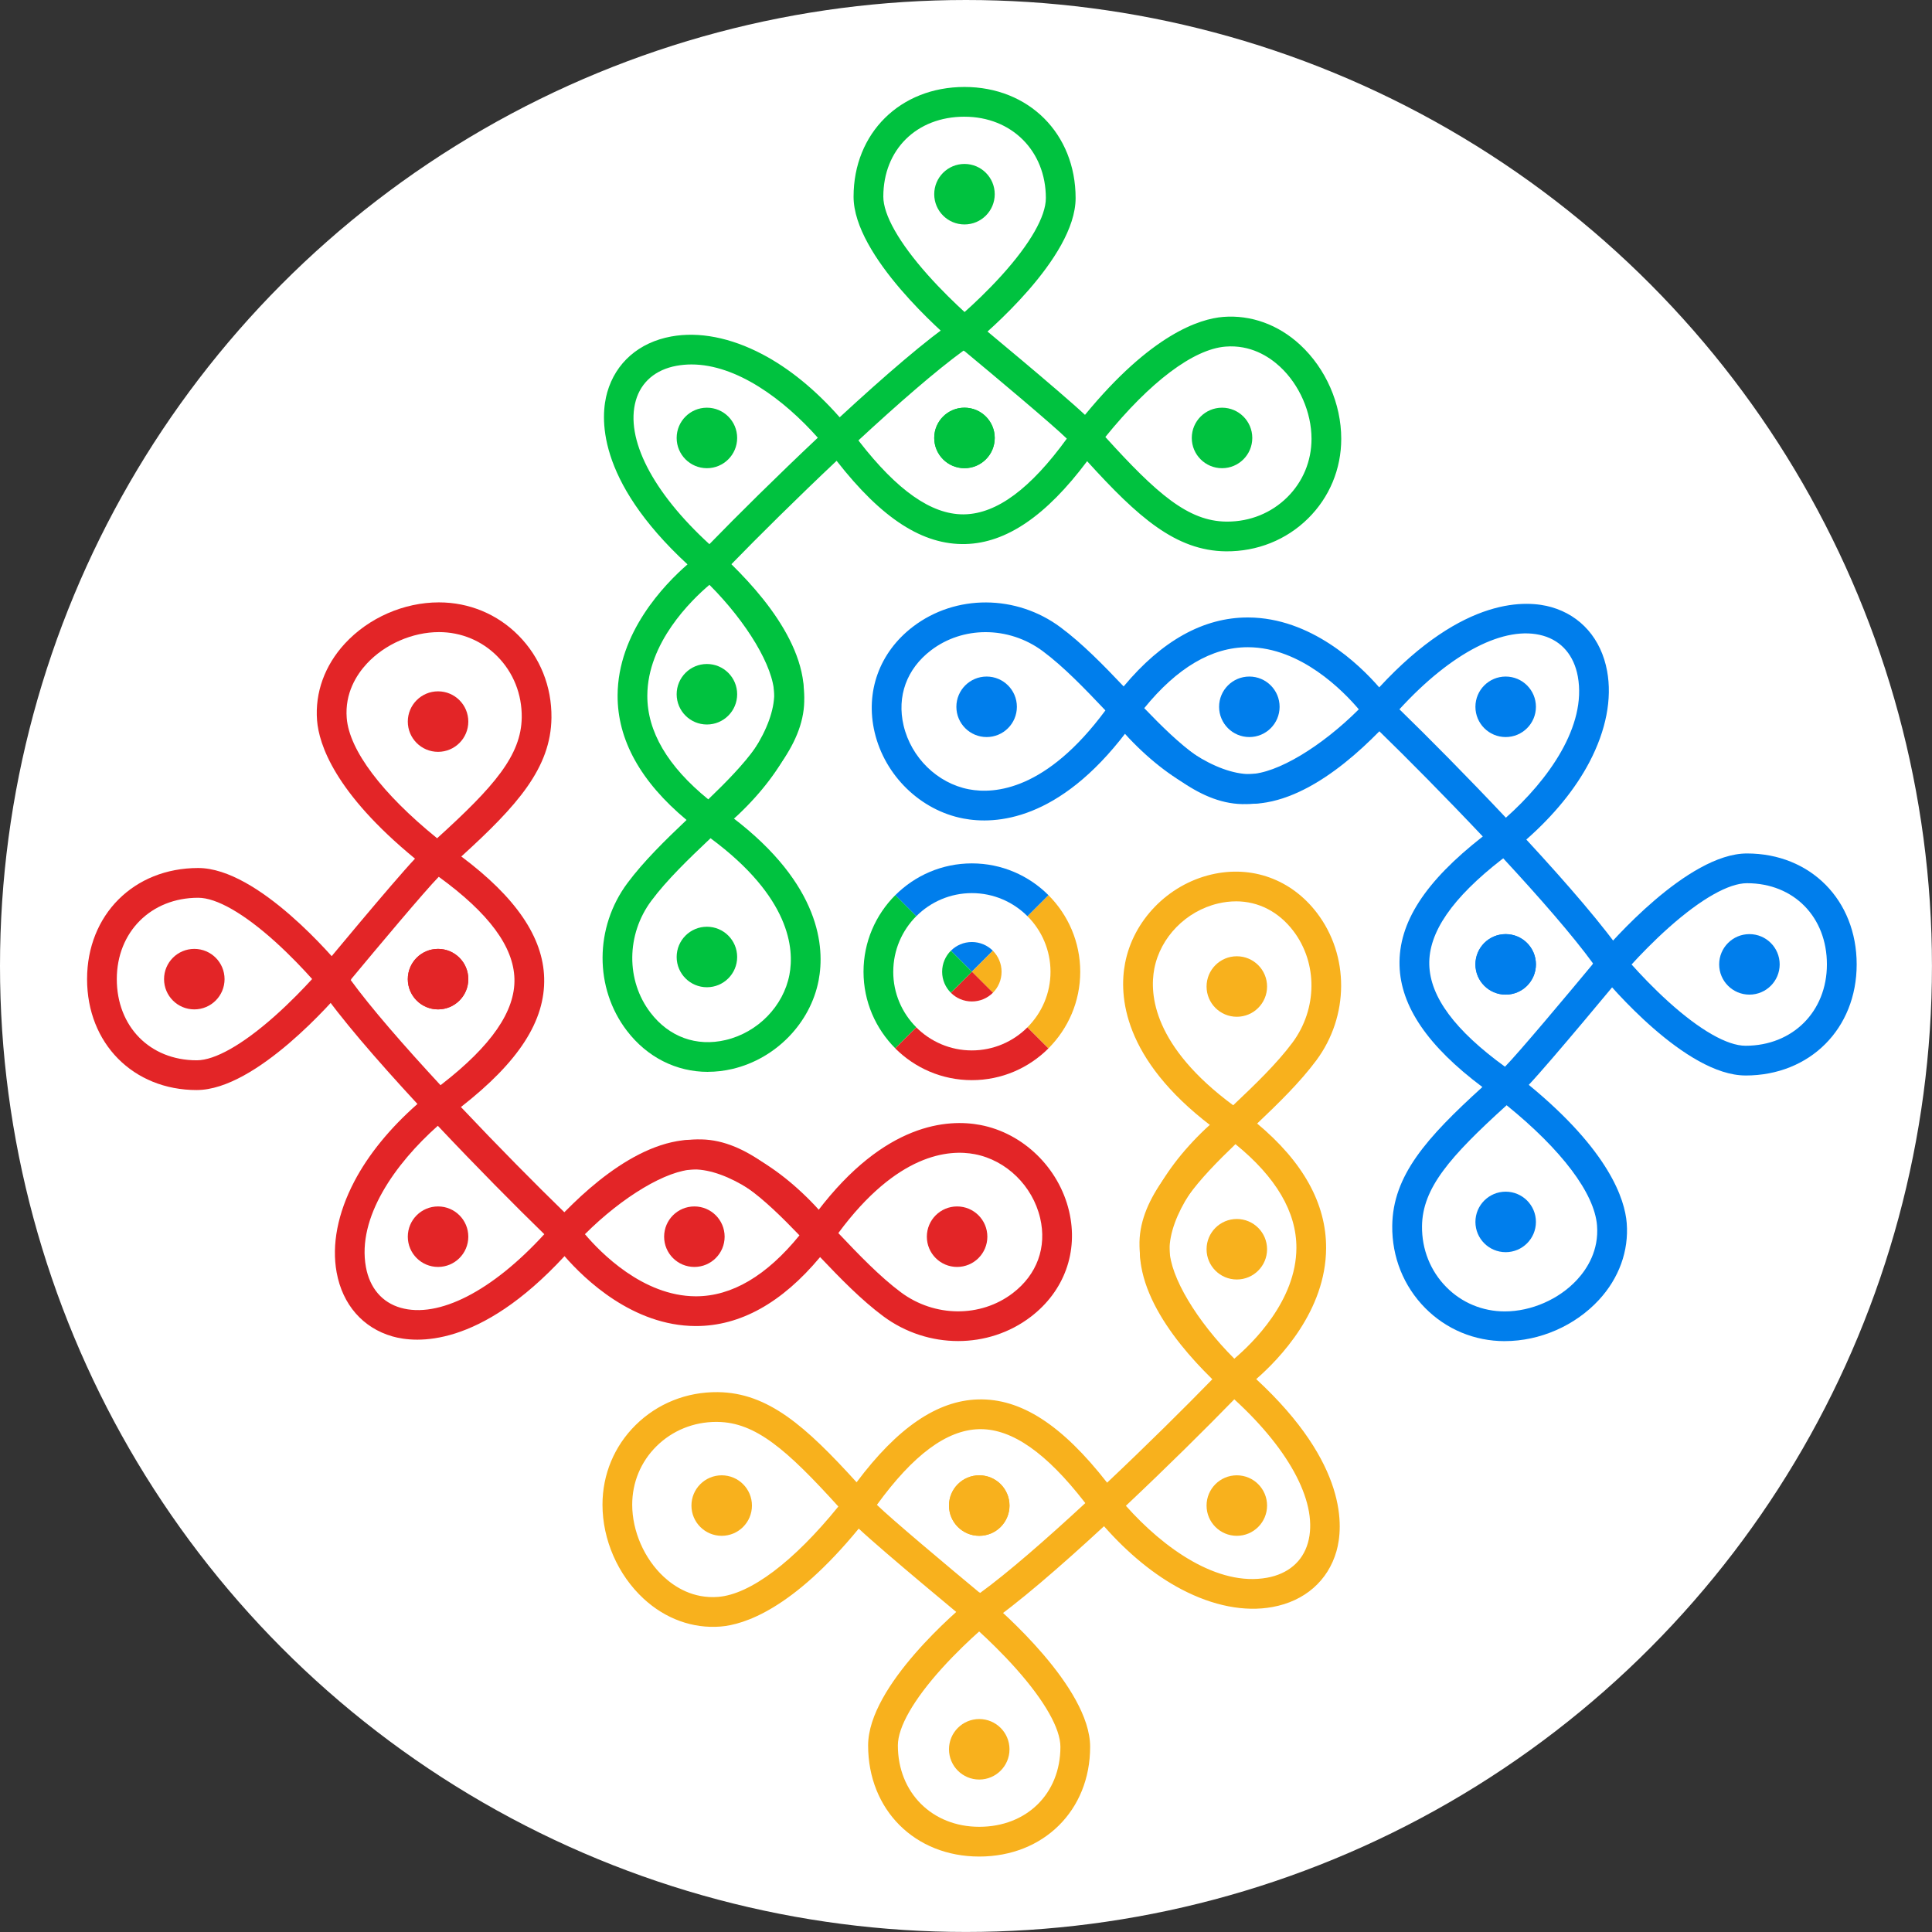<?xml version="1.0" encoding="UTF-8" standalone="no"?>
<!-- Created with Inkscape (http://www.inkscape.org/) -->

<svg
   width="180"
   height="180"
   viewBox="0 0 47.625 47.625"
   version="1.1"
   id="svg1"
   xml:space="preserve"
   sodipodi:docname="favicon-dark.svg"
   inkscape:export-filename="favicon_180.png"
   inkscape:export-xdpi="96"
   inkscape:export-ydpi="96"
   inkscape:version="1.4.2 (ebf0e940d0, 2025-05-08)"
   xmlns:inkscape="http://www.inkscape.org/namespaces/inkscape"
   xmlns:sodipodi="http://sodipodi.sourceforge.net/DTD/sodipodi-0.dtd"
   xmlns="http://www.w3.org/2000/svg"
   xmlns:svg="http://www.w3.org/2000/svg"><rect x="0" y="0" width="47.625" height="47.625" fill="#333333" stroke="none"/><sodipodi:namedview
     id="namedview1"
     pagecolor="#ffffff"
     bordercolor="#000000"
     borderopacity="0.25"
     inkscape:showpageshadow="2"
     inkscape:pageopacity="0.0"
     inkscape:pagecheckerboard="0"
     inkscape:deskcolor="#d1d1d1"
     inkscape:document-units="mm"
     inkscape:zoom="1.28"
     inkscape:cx="31.640625"
     inkscape:cy="0.78125"
     inkscape:window-width="1366"
     inkscape:window-height="740"
     inkscape:window-x="0"
     inkscape:window-y="0"
     inkscape:window-maximized="1"
     inkscape:current-layer="layer1" /><defs
     id="defs1"><style
       id="style1">
      .cls-1 {
        fill: #007eec;
      }

      .cls-2 {
        fill: #e32527;
      }

      .cls-3 {
        fill: #f8b11d;
      }

      .cls-4 {
        fill: #00c23f;
      }
    </style></defs><g
     inkscape:label="Layer 1"
     inkscape:groupmode="layer"
     id="layer1"><circle
       style="fill:#ffffff;stroke-width:0.265"
       id="path11"
       cx="23.812"
       cy="23.812"
       r="23.812" /><g
       id="g1"
       transform="matrix(0.054,0,0,0.054,-5.649,-5.103)"><g
         id="g4"><path
           class="cls-4"
           d="m 512.37,538.1 c 0,9.9 4.03,18.87 10.52,25.36 l -9.59,9.59 c -8.95,-8.96 -14.5,-21.34 -14.5,-34.96 0,-13.62 5.55,-26.03 14.53,-34.99 l 9.59,9.59 c -6.5,6.5 -10.54,15.49 -10.54,25.4 z"
           id="path1" /><path
           class="cls-2"
           d="m 583.25,573.05 c -8.96,8.97 -21.34,14.53 -34.99,14.53 -13.65,0 -26.01,-5.54 -34.97,-14.5 v 0 c 0,0 9.59,-9.6 9.59,-9.6 6.5,6.5 15.48,10.53 25.37,10.53 9.89,0 18.89,-4.04 25.39,-10.55 l 9.6,9.6 z"
           id="path2" /><path
           class="cls-3"
           d="m 597.73,538.1 c 0,13.62 -5.54,25.99 -14.48,34.94 l -9.6,-9.6 c 6.49,-6.49 10.51,-15.45 10.51,-25.34 0,-9.89 -4.03,-18.88 -10.52,-25.37 l 9.58,-9.59 h 0.01 c 8.95,8.96 14.5,21.32 14.5,34.97 z"
           id="path3" /><path
           class="cls-1"
           d="m 583.22,503.14 -9.58,9.59 h -0.01 c -6.5,-6.5 -15.46,-10.53 -25.36,-10.53 -9.9,0 -18.85,4.02 -25.35,10.51 l -9.59,-9.59 c 8.96,-8.95 21.31,-14.49 34.94,-14.49 13.63,0 26,5.55 34.96,14.51 z"
           id="path4" /></g><path
         class="cls-1"
         d="m 557.85,528.5 -9.57,9.58 -9.59,-9.59 c 2.46,-2.45 5.84,-3.96 9.57,-3.96 3.73,0 7.14,1.52 9.59,3.97 z"
         id="path5" /><path
         class="cls-3"
         d="m 561.82,538.1 c 0,3.73 -1.5,7.12 -3.95,9.57 l -9.59,-9.59 9.57,-9.58 c 2.45,2.47 3.97,5.86 3.97,9.6 z"
         id="path6" /><path
         class="cls-2"
         d="m 557.88,547.67 c -2.46,2.47 -5.86,3.99 -9.62,3.99 -3.76,0 -7.14,-1.52 -9.59,-3.97 v 0 c 0,0 9.62,-9.62 9.62,-9.62 l 9.59,9.59 z"
         id="path7" /><path
         class="cls-4"
         d="m 548.28,538.08 -9.62,9.6 c -2.45,-2.45 -3.97,-5.84 -3.97,-9.58 0,-3.74 1.53,-7.16 3.99,-9.62 l 9.59,9.59 z"
         id="path8" /><g
         id="_Radial_Repeat_"
         data-name="&amp;lt;Radial Repeat&amp;gt;"><g
           id="g16"><path
             class="cls-3"
             d="m 551.63,942 c -29.39,0 -50.73,-21.33 -50.73,-50.73 0,-27.37 41.67,-62.38 46.42,-66.28 l 4.36,-3.58 4.32,3.63 c 4.73,3.98 46.25,39.72 46.25,66.88 0,29.02 -21.29,50.08 -50.63,50.08 z m -0.05,-102.74 c -4.12,3.67 -10.59,9.73 -16.99,16.81 -12.97,14.36 -20.11,26.86 -20.11,35.2 0,21.53 15.62,37.15 37.15,37.15 21.53,0 37.05,-15.01 37.05,-36.5 0,-8.3 -7.14,-20.91 -20.1,-35.51 -6.41,-7.22 -12.9,-13.41 -17,-17.16 z"
             id="path9" /><path
             class="cls-3"
             d="m 551.22,838.7 -3.91,-3.23 c -1.71,-1.42 -39.57,-32.72 -50.69,-43.17 -30.21,36.77 -52.3,43.85 -63.09,44.71 -12.68,1 -25.15,-3.51 -35.1,-12.71 -11.77,-10.87 -18.79,-26.92 -18.79,-42.94 0,-13.79 5.37,-26.69 15.12,-36.33 9.97,-9.85 23.28,-15.19 37.54,-15.03 22.94,0.27 40.11,15.59 63.34,41.15 18.67,-24.94 36.87,-37.33 55.48,-37.82 19.47,-0.54 38.24,11.56 58.88,38 18.05,-17.03 35.63,-34.46 48.12,-47.3 -19.57,-19.69 -32.77,-42.64 -33.22,-58.7 -1.76,-20.79 14.49,-39.17 32.68,-56.78 -40.52,-30.83 -42.2,-59.57 -39.38,-74.35 3.73,-19.54 19.53,-35.8 39.31,-40.47 18.52,-4.37 36.55,2.17 48.25,17.48 14.86,19.46 14.75,47.16 -0.28,67.37 -7.42,9.97 -17.23,19.54 -26.99,28.81 20.98,17.49 31.57,36.6 31.48,56.88 -0.12,28.57 -21.29,50.55 -31.91,59.79 42.14,38.94 39.69,67.85 36.64,78.55 -3.86,13.51 -14.5,22.79 -29.19,25.48 -12.69,2.32 -27.06,-0.47 -41.56,-8.07 -12.27,-6.43 -24.32,-16.27 -35.36,-28.81 -20.23,18.69 -40.03,35.81 -53.17,44.67 l -4.21,2.84 z M 431.66,743.58 c -10.4,0 -20.1,3.93 -27.36,11.11 -7.15,7.06 -11.09,16.54 -11.09,26.67 0,12.11 5.53,24.74 14.43,32.97 5.05,4.67 13.45,10.04 24.81,9.14 14.68,-1.16 34.49,-16.11 54.87,-41.26 -23.61,-26.05 -37.84,-38.42 -55.18,-38.62 -0.16,0 -0.32,0 -0.48,0 z m 73.25,37.87 c 6.33,6.24 33.09,28.66 47.06,40.26 12.66,-9.2 30.18,-24.49 48.07,-41.05 -0.14,-0.18 -0.28,-0.37 -0.42,-0.56 -17.35,-22.33 -32.86,-33.2 -47.38,-33.2 -0.26,0 -0.51,0 -0.76,0.01 -14.71,0.39 -29.97,11.7 -46.57,34.55 z m 113.66,0.43 c 17.25,19.41 41.87,36.98 64.5,32.83 9.56,-1.75 16.16,-7.38 18.58,-15.85 4.95,-17.33 -7.6,-41.81 -33.59,-65.58 -12.77,13.14 -30.88,31.07 -49.49,48.6 z M 668.59,616.8 c -16.54,15.9 -31.54,32.11 -30.14,47.54 l 0.03,0.48 c 0.25,12.52 12.47,32.76 29.57,49.92 8.35,-7.07 28.27,-26.46 28.36,-50.54 0.07,-16.41 -9.29,-32.33 -27.82,-47.4 z m 0.23,-110.84 c -2.67,0 -5.41,0.32 -8.18,0.98 -14.66,3.46 -26.35,15.44 -29.1,29.8 -2.26,11.85 -0.4,35.38 36.01,62.31 9.87,-9.35 19.91,-18.99 27.05,-28.59 11.43,-15.37 11.59,-36.36 0.38,-51.03 -6.71,-8.79 -15.97,-13.48 -26.16,-13.48 z"
             id="path10" /><circle
             class="cls-3"
             cx="669.21"
             cy="544.84"
             r="13.81"
             id="circle10" /><circle
             class="cls-3"
             cx="669.21"
             cy="664.77"
             r="13.81"
             id="circle11" /><circle
             class="cls-3"
             cx="669.21"
             cy="781.78"
             r="13.81"
             id="circle12" /><circle
             class="cls-3"
             cx="551.63"
             cy="781.78"
             r="13.81"
             id="circle13" /><circle
             class="cls-3"
             cx="551.63"
             cy="781.78"
             r="13.81"
             id="circle14" /><circle
             class="cls-3"
             cx="551.63"
             cy="893.04"
             r="13.81"
             id="circle15" /><circle
             class="cls-3"
             cx="434.06"
             cy="781.78"
             r="13.81"
             id="circle16" /><path
             class="cls-3"
             d="m 667.65,732.9 c -16.02,-13.81 -42.87,-41 -42.74,-67.98 0.09,-19.61 14.51,-43.02 38.55,-62.63 l 8.58,10.52 c -20.31,16.56 -33.49,37.04 -33.56,52.17 -0.08,15.73 13.79,36.73 38.03,57.63 l -8.86,10.28 z"
             id="path16" /></g></g><g
         id="_Radial_Repeat_-2"
         data-name="&amp;lt;Radial Repeat&amp;gt;"><g
           id="g24"><path
             class="cls-2"
             d="m 194.44,592.1 c -29.02,0 -50.08,-21.29 -50.08,-50.63 0,-29.34 21.33,-50.73 50.73,-50.73 27.37,0 62.38,41.67 66.28,46.42 l 3.58,4.36 -3.63,4.32 c -3.98,4.73 -39.72,46.25 -66.88,46.25 z m 0.64,-87.78 c -21.53,0 -37.15,15.62 -37.15,37.15 0,21.53 15.01,37.05 36.5,37.05 8.3,0 20.91,-7.14 35.51,-20.1 7.22,-6.41 13.41,-12.9 17.16,-17 -3.67,-4.12 -9.73,-10.59 -16.81,-16.99 -14.36,-12.97 -26.86,-20.11 -35.2,-20.11 z"
             id="path17" /><path
             class="cls-2"
             d="m 541.99,706.68 c -11.96,0 -24.03,-3.78 -34.2,-11.34 -9.97,-7.41 -19.54,-17.23 -28.81,-26.99 -17.42,20.9 -36.45,31.48 -56.64,31.48 -0.08,0 -0.16,0 -0.24,0 -28.57,-0.12 -50.55,-21.29 -59.78,-31.91 -38.94,42.14 -67.85,39.69 -78.55,36.64 -13.51,-3.86 -22.79,-14.5 -25.48,-29.19 -2.32,-12.69 0.47,-27.06 8.07,-41.56 6.43,-12.27 16.27,-24.32 28.81,-35.36 -18.7,-20.23 -35.81,-40.02 -44.67,-53.17 l -2.84,-4.21 3.23,-3.91 c 1.42,-1.71 32.72,-39.57 43.17,-50.69 -36.77,-30.21 -43.85,-52.3 -44.71,-63.09 -1,-12.68 3.51,-25.14 12.7,-35.1 10.87,-11.77 26.92,-18.8 42.94,-18.8 13.79,0 26.69,5.37 36.33,15.12 9.86,9.97 15.19,23.3 15.03,37.54 -0.27,22.94 -15.59,40.11 -41.15,63.34 24.94,18.67 37.33,36.87 37.82,55.48 0.51,19.52 -11.56,38.24 -38,58.89 17.04,18.05 34.46,35.63 47.31,48.12 19.69,-19.57 42.64,-32.77 58.7,-33.22 20.77,-1.74 39.17,14.49 56.78,32.68 30.83,-40.52 59.56,-42.2 74.35,-39.38 19.54,3.73 35.8,19.53 40.47,39.31 4.37,18.52 -2.16,36.55 -17.48,48.25 -9.66,7.38 -21.36,11.07 -33.17,11.07 z M 487.3,657.39 c 9.35,9.87 18.99,19.91 28.59,27.05 15.37,11.43 36.36,11.59 51.03,0.38 11.1,-8.47 15.65,-20.99 12.5,-34.34 -3.46,-14.66 -15.44,-26.35 -29.81,-29.1 -11.85,-2.27 -35.38,-0.4 -62.31,36.01 z M 304.48,608.41 c -19.41,17.25 -36.97,41.86 -32.83,64.5 1.75,9.56 7.38,16.16 15.85,18.58 17.33,4.95 41.81,-7.6 65.58,-33.59 -13.14,-12.77 -31.07,-30.88 -48.6,-49.49 z m 67.14,49.48 c 7.07,8.35 26.45,28.26 50.53,28.36 0.06,0 0.12,0 0.18,0 16.34,0 32.21,-9.35 47.23,-27.82 -15.9,-16.54 -32.1,-31.56 -47.54,-30.14 l -0.48,0.03 c -12.52,0.25 -32.76,12.47 -49.92,29.57 z M 264.65,541.81 c 9.2,12.66 24.49,30.18 41.05,48.07 0.19,-0.14 0.37,-0.28 0.56,-0.42 22.72,-17.65 33.58,-33.4 33.19,-48.14 -0.39,-14.71 -11.7,-29.97 -34.55,-46.57 -6.24,6.33 -28.66,33.09 -40.26,47.06 z M 305,383.05 c -12.11,0 -24.74,5.53 -32.97,14.43 -4.67,5.05 -10.04,13.46 -9.14,24.81 1.16,14.68 16.11,34.48 41.26,54.87 26.05,-23.61 38.42,-37.84 38.63,-55.18 0.12,-10.58 -3.82,-20.47 -11.11,-27.84 -7.06,-7.15 -16.54,-11.09 -26.67,-11.09 z"
             id="path18" /><circle
             class="cls-2"
             cx="541.52"
             cy="659.04"
             r="13.81"
             id="circle18" /><circle
             class="cls-2"
             cx="421.59"
             cy="659.04"
             r="13.81"
             id="circle19" /><circle
             class="cls-2"
             cx="304.58"
             cy="659.04"
             r="13.81"
             id="circle20" /><circle
             class="cls-2"
             cx="304.58"
             cy="541.47"
             r="13.81"
             id="circle21" /><circle
             class="cls-2"
             cx="304.58"
             cy="541.47"
             r="13.81"
             id="circle22" /><circle
             class="cls-2"
             cx="193.31"
             cy="541.47"
             r="13.81"
             id="circle23" /><circle
             class="cls-2"
             cx="304.58"
             cy="423.9"
             r="13.81"
             id="circle24" /><path
             class="cls-2"
             d="m 363.74,666.35 -10.28,-8.86 c 13.78,-15.98 40.88,-42.74 67.79,-42.74 h 0.19 c 19.61,0.09 43.02,14.51 62.63,38.55 l -10.52,8.58 c -16.56,-20.31 -37.04,-33.49 -52.17,-33.56 h -0.13 c -15.71,0 -36.66,13.85 -57.51,38.03 z"
             id="path24" /></g></g><g
         id="_Radial_Repeat_-3"
         data-name="&amp;lt;Radial Repeat&amp;gt;"><g
           id="g32"><path
             class="cls-4"
             d="m 544.83,254.79 -4.32,-3.63 c -4.73,-3.98 -46.25,-39.72 -46.25,-66.88 0,-29.02 21.29,-50.08 50.63,-50.08 29.34,0 50.73,21.33 50.73,50.73 0,27.37 -41.67,62.38 -46.42,66.28 l -4.36,3.58 z m 0.06,-107.02 c -21.82,0 -37.05,15.01 -37.05,36.5 0,8.3 7.14,20.91 20.1,35.51 6.41,7.22 12.9,13.41 17,17.16 4.12,-3.67 10.59,-9.73 16.99,-16.81 12.97,-14.36 20.11,-26.86 20.11,-35.2 0,-21.53 -15.62,-37.15 -37.15,-37.15 z"
             id="path25" /><path
             class="cls-4"
             d="m 427.75,583.8 c -14.38,0 -27.7,-6.63 -37,-18.81 -14.86,-19.46 -14.75,-47.16 0.28,-67.37 7.42,-9.97 17.23,-19.54 26.99,-28.81 -20.98,-17.49 -31.57,-36.6 -31.48,-56.88 0.12,-28.57 21.29,-50.55 31.91,-59.79 -42.14,-38.94 -39.69,-67.85 -36.64,-78.55 3.86,-13.51 14.5,-22.79 29.19,-25.48 12.69,-2.32 27.06,0.47 41.56,8.07 12.27,6.43 24.32,16.27 35.36,28.81 20.23,-18.69 40.03,-35.81 53.17,-44.67 l 4.21,-2.84 3.91,3.23 c 1.71,1.42 39.57,32.72 50.69,43.17 30.21,-36.77 52.3,-43.85 63.09,-44.71 12.67,-1 25.15,3.51 35.1,12.71 11.77,10.87 18.79,26.92 18.79,42.94 0,13.79 -5.37,26.69 -15.12,36.33 -9.97,9.85 -23.28,15.15 -37.54,15.03 -22.94,-0.27 -40.11,-15.59 -63.34,-41.15 -18.67,24.94 -36.87,37.33 -55.48,37.82 -19.52,0.51 -38.24,-11.56 -58.88,-38 -18.05,17.03 -35.63,34.46 -48.12,47.3 19.57,19.69 32.77,42.64 33.22,58.7 1.76,20.79 -14.49,39.17 -32.68,56.78 40.52,30.83 42.2,59.57 39.38,74.35 -3.73,19.54 -19.53,35.8 -39.31,40.47 -3.78,0.89 -7.55,1.33 -11.25,1.33 z m 1.22,-106.66 c -9.87,9.35 -19.91,18.99 -27.05,28.59 -11.43,15.37 -11.59,36.36 -0.38,51.03 8.47,11.1 20.99,15.65 34.34,12.5 14.66,-3.46 26.35,-15.44 29.1,-29.8 2.26,-11.85 0.4,-35.38 -36.01,-62.31 z m -0.5,-115.68 c -8.35,7.07 -28.27,26.46 -28.36,50.54 -0.07,16.41 9.29,32.33 27.82,47.4 16.54,-15.9 31.54,-32.11 30.14,-47.54 l -0.03,-0.48 c -0.25,-12.52 -12.47,-32.76 -29.57,-49.92 z m -8.19,-100.59 c -2.29,0 -4.57,0.2 -6.84,0.61 -9.56,1.75 -16.16,7.38 -18.58,15.85 -4.95,17.33 7.6,41.81 33.59,65.58 12.77,-13.14 30.88,-31.07 49.49,-48.6 -15.52,-17.47 -37.01,-33.44 -57.67,-33.44 z m 188.92,33.12 c 23.61,26.05 37.84,38.42 55.18,38.62 0.16,0 0.32,0 0.48,0 10.4,0 20.1,-3.93 27.36,-11.11 7.15,-7.06 11.09,-16.54 11.09,-26.67 0,-12.11 -5.53,-24.74 -14.43,-32.97 -5.05,-4.67 -13.46,-10.04 -24.81,-9.14 -14.68,1.16 -34.49,16.11 -54.87,41.26 z m -112.3,2.11 c 17.35,22.33 32.86,33.2 47.38,33.2 0.26,0 0.51,0 0.76,-0.01 14.71,-0.39 29.97,-11.7 46.57,-34.55 -6.33,-6.24 -33.09,-28.66 -47.06,-40.26 -12.66,9.2 -30.18,24.49 -48.07,41.05 0.14,0.18 0.28,0.37 0.42,0.56 z"
             id="path26" /><circle
             class="cls-4"
             cx="427.31"
             cy="531.36"
             r="13.81"
             id="circle26" /><circle
             class="cls-4"
             cx="427.31"
             cy="411.42"
             r="13.81"
             id="circle27" /><circle
             class="cls-4"
             cx="427.31"
             cy="294.42"
             r="13.81"
             id="circle28" /><circle
             class="cls-4"
             cx="544.89"
             cy="294.42"
             r="13.81"
             id="circle29" /><circle
             class="cls-4"
             cx="544.89"
             cy="294.42"
             r="13.81"
             id="circle30" /><circle
             class="cls-4"
             cx="544.89"
             cy="183.15"
             r="13.81"
             id="circle31" /><circle
             class="cls-4"
             cx="662.46"
             cy="294.42"
             r="13.81"
             id="circle32" /><path
             class="cls-4"
             d="m 433.07,473.91 -8.58,-10.52 c 20.31,-16.56 33.49,-37.04 33.56,-52.17 0.08,-15.73 -13.79,-36.73 -38.03,-57.63 l 8.86,-10.28 c 16.02,13.81 42.87,41 42.74,67.98 -0.09,19.61 -14.51,43.02 -38.55,62.63 z"
             id="path32" /></g></g><g
         id="_Radial_Repeat_-4"
         data-name="&amp;lt;Radial Repeat&amp;gt;"><g
           id="g40"><path
             class="cls-1"
             d="m 901.44,585.45 c -27.37,0 -62.38,-41.67 -66.28,-46.42 l -3.58,-4.36 3.63,-4.32 c 3.98,-4.73 39.72,-46.25 66.88,-46.25 29.02,0 50.08,21.29 50.08,50.63 0,29.34 -21.33,50.73 -50.73,50.73 z m -52.02,-50.67 c 3.67,4.12 9.73,10.59 16.81,16.99 14.36,12.97 26.86,20.11 35.2,20.11 21.53,0 37.15,-15.62 37.15,-37.15 0,-21.53 -15.01,-37.05 -36.5,-37.05 -8.3,0 -20.91,7.14 -35.51,20.1 -7.22,6.41 -13.41,12.9 -17.16,17 z"
             id="path33" /><path
             class="cls-1"
             d="m 791.52,706.72 c -13.79,0 -26.69,-5.37 -36.33,-15.12 -9.86,-9.97 -15.19,-23.31 -15.03,-37.54 0.27,-22.94 15.59,-40.11 41.15,-63.34 -24.94,-18.67 -37.33,-36.87 -37.82,-55.48 -0.51,-19.52 11.56,-38.24 38,-58.89 -17.04,-18.05 -34.46,-35.63 -47.3,-48.12 -19.69,19.57 -42.64,32.77 -58.7,33.22 -20.76,1.75 -39.17,-14.49 -56.78,-32.68 -30.83,40.52 -59.57,42.2 -74.35,39.37 -19.54,-3.73 -35.8,-19.53 -40.47,-39.31 -4.37,-18.52 2.16,-36.55 17.48,-48.25 19.46,-14.86 47.16,-14.75 67.37,0.28 9.97,7.41 19.54,17.22 28.81,26.99 17.42,-20.9 36.45,-31.48 56.64,-31.48 h 0.24 c 28.57,0.12 50.55,21.29 59.79,31.91 38.95,-42.15 67.85,-39.69 78.55,-36.64 13.51,3.86 22.79,14.5 25.48,29.19 2.32,12.69 -0.47,27.06 -8.07,41.56 -6.43,12.27 -16.27,24.32 -28.81,35.36 18.7,20.23 35.81,40.03 44.68,53.17 l 2.84,4.21 -3.23,3.91 c -1.42,1.71 -32.72,39.57 -43.17,50.69 36.77,30.21 43.85,52.3 44.71,63.09 1,12.68 -3.51,25.15 -12.71,35.1 -10.87,11.77 -26.92,18.79 -42.94,18.79 z m 0.85,-107.68 c -26.05,23.61 -38.42,37.85 -38.62,55.18 -0.12,10.58 3.82,20.47 11.11,27.84 7.06,7.15 16.54,11.09 26.67,11.09 12.11,0 24.74,-5.53 32.97,-14.43 4.67,-5.05 10.04,-13.46 9.14,-24.81 -1.16,-14.68 -16.11,-34.49 -41.26,-54.87 z m -2.11,-112.3 c -22.72,17.65 -33.58,33.4 -33.19,48.14 0.39,14.71 11.7,29.97 34.55,46.57 6.24,-6.33 28.66,-33.09 40.26,-47.06 -9.2,-12.66 -24.49,-30.18 -41.05,-48.06 -0.18,0.14 -0.37,0.28 -0.56,0.42 z m -46.82,-68.45 c 13.14,12.77 31.07,30.88 48.6,49.49 19.41,-17.25 36.97,-41.86 32.83,-64.5 -1.75,-9.56 -7.38,-16.16 -15.85,-18.58 -17.32,-4.95 -41.81,7.6 -65.58,33.59 z M 554.53,383.07 c -8.89,0 -17.68,2.76 -24.93,8.3 -11.1,8.47 -15.65,20.99 -12.5,34.34 3.46,14.66 15.44,26.35 29.81,29.1 11.85,2.26 35.37,0.4 62.31,-36.01 -9.35,-9.87 -18.99,-19.91 -28.59,-27.05 -7.78,-5.78 -16.99,-8.68 -26.1,-8.68 z m 72.43,34.7 c 15.9,16.54 32.11,31.56 47.54,30.14 l 0.48,-0.03 c 12.52,-0.25 32.76,-12.47 49.92,-29.57 -7.07,-8.35 -26.46,-28.27 -50.54,-28.36 h -0.18 c -16.34,0 -32.21,9.35 -47.23,27.82 z"
             id="path34" /><circle
             class="cls-1"
             cx="555"
             cy="417.15"
             r="13.81"
             id="circle34" /><circle
             class="cls-1"
             cx="674.93"
             cy="417.15"
             r="13.81"
             id="circle35" /><circle
             class="cls-1"
             cx="791.94"
             cy="417.15"
             r="13.81"
             id="circle36" /><circle
             class="cls-1"
             cx="791.94"
             cy="534.73"
             r="13.81"
             id="circle37" /><circle
             class="cls-1"
             cx="791.94"
             cy="534.73"
             r="13.81"
             id="circle38" /><circle
             class="cls-1"
             cx="903.21"
             cy="534.73"
             r="13.81"
             id="circle39" /><circle
             class="cls-1"
             cx="791.94"
             cy="652.3"
             r="13.81"
             id="circle40" /><path
             class="cls-1"
             d="m 675.27,461.46 h -0.19 c -19.61,-0.09 -43.02,-14.51 -62.63,-38.55 l 10.52,-8.58 c 16.56,20.31 37.04,33.48 52.17,33.56 h 0.13 c 15.71,0 36.66,-13.85 57.51,-38.03 l 10.28,8.86 c -13.78,15.98 -40.87,42.74 -67.79,42.74 z"
             id="path40" /></g></g></g></g></svg>
